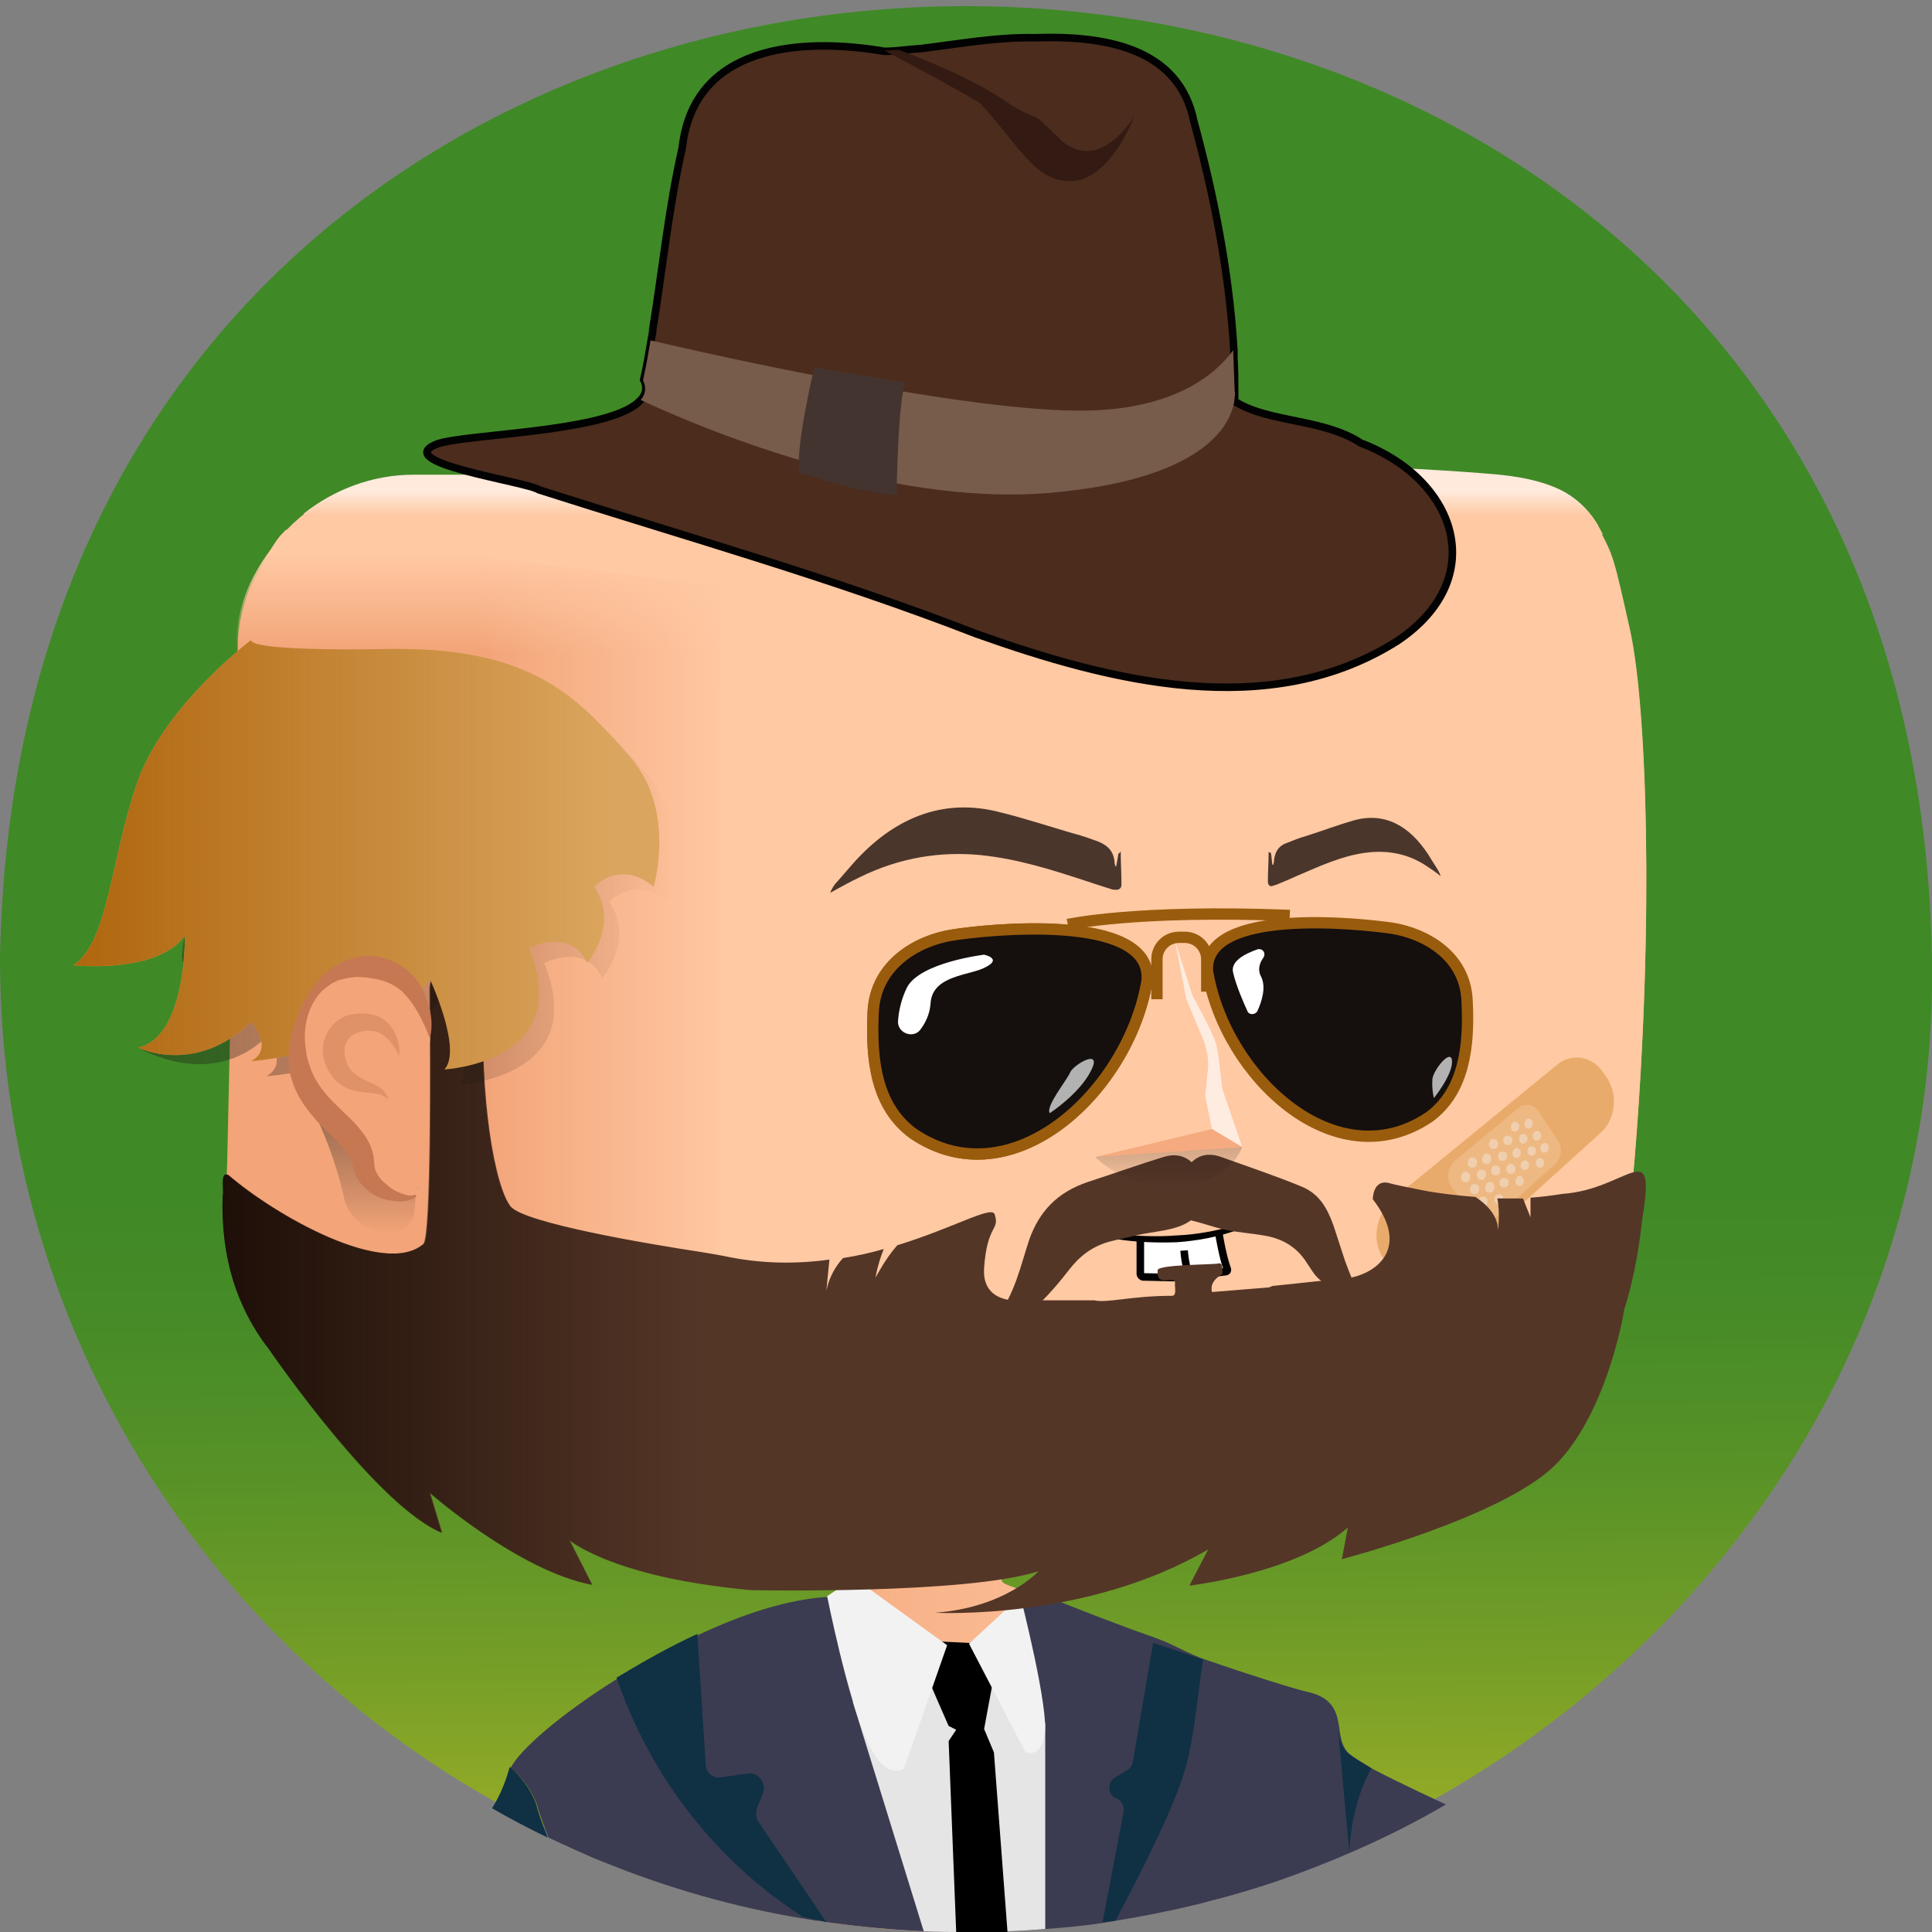 <?xml version="1.0" encoding="utf-8"?><svg xmlns="http://www.w3.org/2000/svg" viewBox="0 0 512 512"><rect x="0" y="0" width="512" height="512" fill="#808080" stroke="none"/><svg id="bg" viewBox="0 0 256 256"><linearGradient id="P6grn__a" x1="128.955" x2="127.035" y1="245.759" y2="9.177" gradientUnits="userSpaceOnUse"><stop offset="0" stop-color="#9cae27"/><stop offset=".008" stop-color="#99ad27"/><stop offset=".116" stop-color="#729d27"/><stop offset=".216" stop-color="#579227"/><stop offset=".303" stop-color="#468b27"/><stop offset=".369" stop-color="#408927"/></linearGradient><path fill="url(#P6grn__a)" d="M256 127c1.6 89.8-95.1 153.1-175.7 118.8C33.1 226.7 0 180.8 0 127c2.8-168.2 253.1-168.3 256 0z"/></svg><svg id="body" viewBox="0 0 256 256"><path fill="#f3a478" d="M166.9 250h-.1c-2.3.7-4.6 1.4-6.9 2-4.3-10.9-5.7-10.9-5.2 1.2-8.7 1.8-17.6 2.8-26.7 2.8-7.5 0-14.8-.6-21.9-1.9-.7-.1-1.4-.2-2-.4.3-4.2.9-11.7 1.2-14.8l-2.1 4.7v.1l-.1.2c-1.2 1.3-3.2 5.6-4.8 8.5-3.4-.8-6.8-1.8-10.2-2.9 3.1-7.3 9.8-24 14.1-31.4 1.6-1.8 8.2-5.3 8.6-5.5 4.4-4 5.2-5 5.6-11.2 0-.3 0-.7.1-1.2v-.5-.6-.6-1.2-.5-.3-.6-.8l15.1-3.5s.1 5.3.4 10.2c.2 3.7.5 7.2.8 7.8.1.2.8.5 2 .9 0 0 .1 0 .1.1 24.1 9.9 25.5 15 32 39.4z"/><linearGradient id="P6kyV__a" x1="88.18" x2="166.86" y1="223.95" y2="223.95" gradientUnits="userSpaceOnUse"><stop offset="0" stop-color="#ffc9a3" stop-opacity="0"/><stop offset=".996" stop-color="#ffc9a3"/><stop offset="1" stop-color="#ffc9a3"/></linearGradient><path fill="url(#P6kyV__a)" d="M166.9 250h-.1c-2.3.7-4.6 1.4-6.9 2-4.3-10.9-5.7-10.9-5.2 1.2-8.7 1.8-17.6 2.8-26.7 2.8-7.5 0-14.8-.6-21.9-1.9-.7-.1-1.4-.2-2-.4.3-4.2.9-11.7 1.2-14.8l-2.1 4.7v.1l-.1.2c-1.2 1.3-3.2 5.6-4.8 8.5-3.4-.8-6.8-1.8-10.2-2.9 3.1-7.3 9.8-24 14.1-31.4 1.6-1.8 8.2-5.3 8.6-5.5 4.4-4 5.2-5 5.6-11.2 0-.3 0-.7.1-1.2v-.5-.6-.6-1.2-.5-.3-.6-.8l15.1-3.5s.1 5.3.4 10.2c.2 3.7.5 7.2.8 7.8.1.2.8.5 2 .9 0 0 .1 0 .1.1 24.1 9.9 25.5 15 32 39.4z"/><linearGradient id="P6kyV__b" x1="124.4" x2="124.4" y1="64.15" y2="56.525" gradientTransform="matrix(1 0 0 -1 0 256)" gradientUnits="userSpaceOnUse"><stop offset="0" stop-color="#f3a478"/><stop offset="1" stop-color="#f3a478" stop-opacity="0"/></linearGradient><path fill="url(#P6kyV__b)" d="M132.3 202.1c-1.5.9-3.5 1.6-6.1 1.7-3.9.2-6.8-.5-9.7-1.8 0-.6.3-5.9.3-6.7l15.1-3.5c.1 1.7.4 9.1.4 10.3z"/><path fill="#f3a478" d="M106.1 254.1c-.7-.1-1.4-.2-2-.4-.3-.1-.5-.1-.8-.2.2-3.4.5-7.7.5-9.4 0-.3-.3-.5-.6-.4v-.1l1.7-5c.1-.4.7-.3.7.1l.5 15.4z"/><path fill="#ffc9a3" d="M168 249.6c-.4.1-.8.3-1.2.4h-.1c-1.7-5-6.4-18-8.8-23.7-.7-1.7-3.8-4.3-6.1-6.1-.1-.1-.2-.1-.3-.1l-14.1.9c-.5 0-.5-.6-.1-.7l10.3-2.2c.3-.1.4-.5.1-.7-4.9-3.1-9.5-5.2-12.5-6.5 0 0-.1 0-.1-.1-.1 0-.1-.1-.2-.1 5.5 1.7 20.7 5.3 26.1 18.3 2.2 5.1 4.9 13.5 7 20.6z"/><linearGradient id="P6kyV__c" x1="106.796" x2="120.859" y1="36.169" y2="36.169" gradientTransform="matrix(1 0 0 -1 0 256)" gradientUnits="userSpaceOnUse"><stop offset="0" stop-color="#ffc9a3" stop-opacity="0"/><stop offset=".996" stop-color="#ffc9a3"/><stop offset="1" stop-color="#ffc9a3"/></linearGradient><path fill="url(#P6kyV__c)" d="M109.8 218.7c13.8 1.5 10.8 2.2 10.9 2.3l-9.4-.4c-.8-.1-2.6-.1-3.5 0-.5.1-1 0-.9-.6.1-.9 1.3-1.5 2.9-1.3z"/><path fill="#f3a478" d="M126.8 241.4c1.7-1.2 4.7-.7 5.4-.3.5.3 14.5.8 14.4.8l-34 1.8c0 .1 12.5-1 14.2-2.3z"/><path fill="#3b3c51" d="M191.6 239.1c-4.1 2.4-8.3 4.5-12.7 6.4-3 1.3-6.1 2.5-9.2 3.6-7 2.4-14.3 4.2-21.8 5.4l-1.8.3c-2.5.4-5 .6-7.5.8-3.5.3-7 .4-10.6.4-1.9 0-3.7 0-5.5-.1-4.4-.2-8.7-.6-12.9-1.2-.5-.1-1-.2-1.5-.2-.6-.1-1.2-.2-1.7-.3h-.1c-9-1.5-17.7-4-25.9-7.3-2.6-1-5.1-2.2-7.7-3.4-.6-1.5-1.2-3-1.5-4.2-.7-2.1-2.1-3.8-3.5-5.1 1.2-2.4 6.8-7.2 14-11.7 3.3-2.1 6.9-4.1 10.7-5.8 5.9-2.8 12-4.8 17.3-5.1 6.2-.4 11.4 10.5 15.4 10.5 6.7 0 10.6-11.8 10.6-11.8s8.5 3.6 17.6 6.8c2.2.8 4.3 2.1 6.4 2.8 6.1 2.1 11.5 3.8 13.6 4.3 3.6.8 3.9 3 4.2 5v.1c.2 1.2.4 2.3 1.3 3.1.6.5 1.8 1.2 3.1 2 3.8 2 9.7 4.7 9.7 4.7z"/><path fill="#103044" d="M147.8 254.5c3.1-5.8 8-15.4 9.3-20.3 1.2-4.3 1.6-9.7 2.3-14.3-2.1-.7-4.4-1.5-6.6-2.2l-2.7 15.8c-.1.5-.4.9-.8 1.1l-1.5.9c-1.1.6-1.1 2.3.1 2.8h.1c.6.3 1 1 .9 1.7l-2.8 14.7h.1l1.6-.2zM181.7 234.3c-2.8 5.1-2.9 10.9-2.9 11.2l-1.5-16.3c.2 1.2.4 2.3 1.3 3.1.6.5 1.7 1.2 3.1 2zM72.6 243.5c-2.5-1.2-5-2.5-7.4-3.9.8-1.3 1.6-2.9 2.2-5 0-.1.1-.3.2-.5 1.3 1.2 2.8 3 3.5 5.1.3 1.3.9 2.8 1.5 4.3zM109.5 254.7l-9-13.3c-.3-.5-.4-1.2-.2-1.8l.8-2c.5-1.3-.6-2.8-2-2.6l-3.5.5c-1.1.2-2.1-.6-2.1-1.8l-1.1-17.2c-3.7 1.7-7.4 3.8-10.7 5.8 6.1 17.8 18.1 27.5 24.7 31.7l3.1.7z"/><path fill="#e5e5e5" d="M138.5 228.3v27.3c-3.5.3-7 .4-10.6.4-1.9 0-3.7 0-5.5-.1l-9.4-30.4 12.5-7.5 3-.2 10 10.5z"/><path d="M122.6 221.4c0 .3 3.1 7.3 3.1 7.3l1 .5-1 1.5 1 25.3h6.8l-1.8-23.8-1.3-3.1 1.8-9.7-3.7-1.7-4.2-.2-1.7 3.9z"/><path fill="#f2f2f2" d="M128.4 217.8l7.5 14.4s1.9.9 2.5-2.3c.7-3.2-3.2-18.4-3.2-18.4l-6.8 6.3zM113.2 209.1l12.3 8.9-5.7 16.3s-2.3 2-4.9-3.6-5.3-19.2-5.3-19.2l3.6-2.4z"/></svg><svg id="head" viewBox="0 0 256 256"><path fill="#f3a478" d="M216.6 153.5c-.2 2.2-.4 4.4-.6 6.7-3.4 34.2-28.4 33-28.4 33l-85 7.6c-2.6.2-5.2.3-7.8.2-5.2-.2-10.3-1.1-15.3-2.6-6.1-2-19.6-6.3-25.6-8.2-14.4-4.4-24.2-17.9-23.9-33l.1-3.1.8-36.1.3-16.7v-.4l.3-15.2c0-2.5.5-4.6 1.2-6.7.8-2.1 1.9-4 3.3-5.9 1.1-1.8 2.6-3.4 4.2-4.7 4-3.2 9.1-5.2 14.6-5.2h14.7l25.9 2.4c11.3.1 45.9-.1 56.6 0 11.8.3 34.7-3.6 46.6-2.4 3.9.4 6.7 1.2 8.8 2.4 2 1.1 3.4 2.6 4.3 4.4.2.3.4.7.6 1 1.2 2.2 1.5 3.2 2.6 8 .3 1.2.6 2.7 1 4.5 2.3 9.9 3.3 38.3.7 70z"/><path fill="#ffc9a3" d="M216.6 153.5c-.2 2.2-.4 4.4-.6 6.7-3.4 34.2-28.4 33-28.4 33l-85 7.6c-2.6.2-5.2.3-7.8.2l.2-36 .3-62.9.1-25.2 116.5-6.8c1.9 3.6 1.9 3.6 4.1 13.4 2.2 9.9 3.2 38.3.6 70z"/><linearGradient id="PZw8l__a" x1="63.105" x2="63.105" y1="86.523" y2="73.521" gradientUnits="userSpaceOnUse"><stop offset="0" stop-color="#ffc9a3" stop-opacity="0"/><stop offset="1" stop-color="#ffc9a3"/></linearGradient><path fill="url(#PZw8l__a)" d="M95.4 76.7l-.3 51-64.4-9.9.3-16.7v-.4l.3-15.2c.1-5 1.7-8.8 4.5-12.6.4-.6 1-1.6 1.5-2.1l.6-.6 57.5 6.5z"/><linearGradient id="PZw8l__b" x1="63.74" x2="96.99" y1="136.79" y2="136.79" gradientUnits="userSpaceOnUse"><stop offset="0" stop-color="#ffc9a3" stop-opacity="0"/><stop offset="1" stop-color="#ffc9a3"/></linearGradient><path fill="url(#PZw8l__b)" d="M97 200.9h-2.2c-5.2-.2-10.3-1.1-15.3-2.6l-15.7-5V72.6l31.7 4.1L97 200.9z"/><path fill="#ffeadc" d="M211.8 69.7l-162.6.4-9-2c4-3.2 9.1-5.2 14.6-5.2h14.7l25.3-.8 42.2-1.4c3.6-.1 7.3-.1 10.9-.1 11.8.3 38.9 1.2 50.8 2.3 3.9.4 6.7 1.2 8.8 2.4 2 1.2 3.3 2.7 4.3 4.4z"/><linearGradient id="PZw8l__c" x1="124.98" x2="124.98" y1="65.114" y2="68.354" gradientUnits="userSpaceOnUse"><stop offset="0" stop-color="#ffc9a3" stop-opacity="0"/><stop offset="1" stop-color="#ffc9a3"/></linearGradient><path fill="url(#PZw8l__c)" d="M212.4 70.8L95.5 77.7l-57.9-7.1c.1-.1.2-.3.4-.4 4.2-4.4 10.2-7.2 16.8-7.2h14.7l31.5 1.9s85.8-3.1 97.7-1.9c3.9.4 6.7 1.2 8.8 2.4 2.1 1.2 3.4 2.7 4.4 4.5.2.3.3.6.5.9z"/></svg><svg id="mouth" viewBox="0 0 256 256"><path fill="#fff" d="M152.1 163.9l9.4-.3 1 4.5-5.5.9h-5.9v-4z"/><path fill="#020203" d="M140.3 162c1.3.3 2.6.7 3.9.9 1.3.3 2.6.5 3.9.6 2.6.3 5.2.4 7.8.2 2.6-.1 5.2-.6 7.7-1.3l1.9-.6 1.8-.8c.3-.1.6-.2.9-.4l.9-.5 1.8-.9c-2.1 1.5-4.5 3-7 3.8-2.5.9-5.2 1.4-7.9 1.6-2.7.1-5.4 0-8-.4-2.7-.4-5.3-1.1-7.7-2.2z"/><path fill="none" stroke="#020203" stroke-miterlimit="10" d="M151.1 163.9v4.9c0 .2.2.4.4.4 1.3 0 5.2.2 6 0 0 0-.5-2-.6-3.5"/><path fill="#020203" d="M139.4 160.3c.5.4.8 1 .9 1.7 0 .3 0 .7-.1 1-.1.3-.3.6-.6.8.1-.7 0-1.1 0-1.7-.1-.6-.2-1.2-.2-1.8zM172.3 160.9c-.7-.1-1.2-.6-1.5-1.2-.3-.6-.4-1.3-.2-1.9.4.6.6 1.1.8 1.5.3.6.6 1.1.9 1.6z"/><path fill="#fff" stroke="#020203" stroke-miterlimit="10" d="M161.5 163.4s.5 3.1 1.1 4.7c.1.2 0 .4-.2.4-.8.1-2.8.4-4.7.5"/></svg><svg id="face_details" viewBox="0 0 256 256"><path fill="#e9ab6b" d="M212.1 150.1l-19.9 18c-2.4 2.2-6 2.2-7.9-.1l-.8-1c-1.9-2.4-1.3-6.1 1.3-8.3l21.5-17.6c2-1.7 4.8-1.1 6.2 1.1l.6.9c1.3 2.2.9 5.3-1 7z"/><path fill="#eeb883" d="M206 154.3l-7.8 7c-1 .9-2.3.8-3-.2l-2.9-3.9c-.7-1-.5-2.5.5-3.4l8.3-6.9c.9-.8 2.2-.6 2.8.4l2.5 3.8c.7 1 .5 2.4-.4 3.2z"/><g fill="#f0cfae"><path d="M201.2 148.9c.2.3.1.7-.1.9-.3.2-.7.2-.8-.1-.2-.3-.1-.7.1-.9.2-.2.6-.2.8.1zM202.3 150.5c.2.3.1.7-.1.9-.3.2-.6.2-.8-.1-.2-.3-.1-.7.1-.9.2-.2.6-.2.8.1zM203.4 152.1c.2.3.1.7-.1.9-.3.2-.6.2-.8-.1-.2-.3-.1-.7.1-.9.2-.2.6-.1.8.1zM204.5 153.7c.2.3.1.7-.1.9-.3.2-.6.2-.8-.1-.2-.3-.1-.7.1-.9.2-.2.6-.2.8.1zM203 148.5c.2.3.1.7-.1.9-.3.2-.6.2-.8-.1-.2-.3-.1-.7.1-.9.2-.3.6-.2.8.1zM204.1 150.1c.2.3.1.7-.1.9-.3.2-.6.2-.8-.1-.2-.3-.1-.7.1-.9.2-.2.6-.2.8.1zM205.1 151.7c.2.3.1.7-.1.9-.3.2-.6.2-.8-.1-.2-.3-.1-.7.1-.9.3-.2.7-.2.8.1z"/><g><path d="M194.7 155.5c.2.3.1.7-.1 1-.3.2-.7.2-.9-.1-.2-.3-.1-.7.1-1 .2-.2.7-.2.9.1zM195.9 157.1c.2.3.1.7-.1 1-.3.2-.7.2-.9-.1-.2-.3-.1-.7.1-1 .2-.2.6-.1.9.1zM197 158.8c.2.3.1.7-.1 1-.3.2-.7.2-.9-.1-.2-.3-.1-.7.1-1 .3-.2.7-.2.9.1z"/></g><g><path d="M197.5 153.1c.2.3.1.7-.1 1-.3.2-.7.2-.9-.1-.2-.3-.1-.7.1-1 .3-.2.7-.2.9.1zM198.7 154.7c.2.3.1.7-.1.9-.3.2-.7.2-.9-.1-.2-.3-.1-.7.1-1 .3-.1.7-.1.9.2zM199.8 156.3c.2.3.1.7-.1.9-.3.2-.7.2-.9-.1-.2-.3-.1-.7.1-.9.3-.2.7-.1.9.1z"/></g><g><path d="M198.4 151.2c.2.3.1.7-.1.9-.3.2-.7.2-.9-.1-.2-.3-.1-.7.1-1 .3-.1.7-.1.9.2zM199.6 152.8c.2.3.1.7-.1.9-.3.2-.7.2-.9-.1-.2-.3-.1-.7.1-.9.3-.2.7-.1.9.1zM200.7 154.5c.2.3.1.7-.1.9-.3.2-.7.2-.9-.1-.2-.3-.1-.7.1-.9.3-.3.7-.2.9.1zM201.8 156.1c.2.3.1.7-.1.9-.3.2-.6.2-.8-.1-.2-.3-.1-.7.1-.9.2-.3.6-.2.8.1z"/></g><g><path d="M195.6 153.6c.2.3.1.7-.1 1-.3.2-.7.2-.9-.1-.2-.3-.1-.7.1-1 .3-.2.7-.2.9.1zM196.8 155.2c.2.3.1.7-.1 1-.3.2-.7.2-.9-.1-.2-.3-.1-.7.1-1 .3-.2.7-.2.9.1zM197.9 156.9c.2.3.1.7-.1 1-.3.2-.7.2-.9-.1-.2-.3-.1-.7.1-1 .4-.3.7-.2.9.1zM199.1 158.5c.2.3.1.7-.1.9-.3.2-.7.2-.9-.1-.2-.3-.1-.7.1-.9.3-.2.7-.2.9.1z"/></g><g><path d="M200.3 150.7c.2.3.1.7-.1.9-.3.2-.7.2-.9-.1-.2-.3-.1-.7.1-.9.3-.2.7-.1.9.1zM201.4 152.4c.2.3.1.7-.1.9-.3.2-.6.2-.8-.1-.2-.3-.1-.7.1-.9.2-.3.6-.2.8.1zM202.5 154c.2.3.1.7-.1.9-.3.2-.6.2-.8-.1-.2-.3-.1-.7.1-.9.3-.2.6-.2.8.1z"/></g></g></svg><svg id="eyes" viewBox="0 0 256 256"><path d="M136.6 133.2c0 3.1-2.5 5.6-5.6 5.6-3.1 0-5.6-2.5-5.6-5.6 0-1.4.5-2.6 1.3-3.6.4 0 .9-.1 1.3-.1 2 0 4.4.2 7 1.1.4.1.8.3 1.2.5.3.7.4 1.4.4 2.1z"/><radialGradient id="P7vz3__a" cx="131.94" cy="131.494" r="5.955" fx="133" fy="129.057" gradientUnits="userSpaceOnUse"><stop offset=".06" stop-color="#fff"/><stop offset=".206" stop-color="#a9a9a9"/><stop offset=".341" stop-color="#616161"/><stop offset=".452" stop-color="#2c2c2c"/><stop offset=".535" stop-color="#0c0c0c"/><stop offset=".581"/><stop offset="1"/></radialGradient><path fill="url(#P7vz3__a)" d="M135.6 132.2c-.8.4-1.6.6-2.5.6-2 0-3.8-1-4.7-2.6 1.1 0 2.5 0 3.8.3 1.3.3 2.4.7 3.4 1.1-.1.2-.1.4 0 .6z"/><radialGradient id="P7vz3__b" cx="129.619" cy="136.638" r="6.229" fx="132.651" fy="137.212" gradientTransform="matrix(-.256 .967 -.74 -.196 263.913 38.151)" gradientUnits="userSpaceOnUse"><stop offset=".065" stop-color="#fff"/><stop offset=".202" stop-color="#a9a9a9"/><stop offset=".33" stop-color="#616161"/><stop offset=".435" stop-color="#2c2c2c"/><stop offset=".513" stop-color="#0c0c0c"/><stop offset=".557"/></radialGradient><path fill="url(#P7vz3__b)" d="M132.4 137.7c-.5.1-.9.2-1.4.2-1.8 0-3.4-1-4.1-2.5.3-.1.7-.1 1-.1 1.8.1 3.5 1 4.5 2.4z"/><g><path d="M170.6 133.2c0 3.1 2.5 5.6 5.6 5.6 3.1 0 5.6-2.5 5.6-5.6 0-1.4-.5-2.6-1.3-3.6-.4 0-.9-.1-1.3-.1-2 0-4.4.2-7 1.1-.4.1-.8.3-1.2.5-.2.7-.4 1.4-.4 2.1z"/><radialGradient id="P7vz3__c" cx="136.179" cy="131.494" r="5.955" fx="137.238" fy="129.057" gradientTransform="matrix(-1 0 0 1 311.439 0)" gradientUnits="userSpaceOnUse"><stop offset=".06" stop-color="#fff"/><stop offset=".206" stop-color="#a9a9a9"/><stop offset=".341" stop-color="#616161"/><stop offset=".452" stop-color="#2c2c2c"/><stop offset=".535" stop-color="#0c0c0c"/><stop offset=".581"/><stop offset="1"/></radialGradient><path fill="url(#P7vz3__c)" d="M171.6 132.2c.8.4 1.6.6 2.5.6 2 0 3.8-1 4.7-2.6-1.1 0-2.5 0-3.8.3-1.3.3-2.4.7-3.4 1.1.1.2.1.4 0 .6z"/><radialGradient id="P7vz3__d" cx="133.857" cy="136.638" r="6.229" fx="136.889" fy="137.212" gradientTransform="matrix(.256 .967 .74 -.196 42.2 34.054)" gradientUnits="userSpaceOnUse"><stop offset=".065" stop-color="#fff"/><stop offset=".202" stop-color="#a9a9a9"/><stop offset=".33" stop-color="#616161"/><stop offset=".435" stop-color="#2c2c2c"/><stop offset=".513" stop-color="#0c0c0c"/><stop offset=".557"/></radialGradient><path fill="url(#P7vz3__d)" d="M174.8 137.7c.5.1.9.2 1.4.2 1.8 0 3.4-1 4.1-2.5-.3-.1-.7-.1-1-.1-1.8.1-3.5 1-4.5 2.4z"/></g></svg><svg id="beard" viewBox="0 0 256 256"><path fill="#543627" d="M217.6 161.6c-.5 4.6-1.3 8.5-2.4 12-.1.8-2.4 13.9-9.2 20.6-7.1 6.9-28.2 12.4-28.2 12.4l.8-4.2c-6.9 6.1-21 7.7-21 7.7l2.5-4.8c-16.2 9.5-36.2 8.4-36.2 8.4 9.4-.7 13.7-5.5 13.7-5.5-9.6 3.1-38.1 2.5-38.1 2.5-2.4-.2-4.5-.5-6.5-.8-13-2-17.5-5.8-17.5-5.8l3 5.9c-9.7-1.8-21.5-12.2-21.5-12.2l1.6 5.3c-8.3-3.4-21.7-22.6-23-24.5 0-.1-.1-.1-.1-.1-3.9-5.2-6.2-11.7-5.9-20.1.2-.4-.4-3.3.7-2.7 6.4 5.5 20.8 13.6 25.9 9.1 1-1.3.9-24.2.8-33.6-.1-4.8 7.4-4.6 7.1.1-.6 14.4 1.5 26 3.6 28.6 2 2.2 18 4.9 25.2 6 1.3.2 2.3.4 2.9.5 5 1.1 9.8 1.1 14.1.5l-.4 4.1c.4-1.9 1.3-3.3 2.2-4.3 1.9-.3 3.7-.7 5.4-1.2-.4 1-.8 2.2-1.1 3.8.2-.3 1.3-2.5 2.9-4.3 7.5-2.3 12.5-5.3 12.9-4.1.7 2.2-1 1.3-1.4 7.1-.3 4.3 3.6 4.6 6.2 4.3h8.4c1.7.4 4.9-.6 10.3-.6.7 0 .3-1.3.4-1.7 0-1.1-2.5.7-2.3-1.6-.5-.9 7.9-.8 8.1-1 .6-.1.4 1 .5 1.4-.9.5-1.7 1.3-1.4 2.4l7.4-.6c.2 0 .4-.1.6-.2l8.5-.9c.6 0 1.2-.1 1.9-.2 3.8-.8 7.7-4.2 2.9-10.4 0 0 0-2.8 2.3-2.1.7.2 2.2.5 4.2.9s4.5.7 7.1.9c1.2.8 2.9 2.2 3 4.3 0 0 .3-2.1-.1-4.1h3.4l1 2.5v-2.6c1.5-.1 2.9-.3 4.2-.5 8.8-.6 12.5-8.1 10.6 3.4z"/><path fill="#543627" d="M157.8 161.7c-1.9 1.4-4.7 1.4-7.3 2-1.1.3-2.3.5-3.4.8-2.3.6-4 1.9-5.4 3.7s-2.9 3.6-4.7 5.2c-1.2 1.2-3 1.8-5.2 1.6 2.7-3.5 3.4-7.2 4.6-10.8 1.3-3.6 3.6-6.2 7.8-7.6 3.4-1.1 6.7-2.3 10-3.3 1.3-.4 2.6-.3 3.7.7 1.1-1.1 2.5-1.2 3.9-.7 3.6 1.3 7.2 2.5 10.6 3.9 2.5 1 3.5 3 4.3 5.2.5 1.5 1 3.1 1.5 4.6.6 1.7 1.3 3.3 2.1 5.1-.7-.1-1.6.1-2.1-.2-1.2-.7-2.4-1.5-3.4-2.4-.7-.6-1.1-1.4-1.6-2.1-1.3-2.1-3.2-3.3-5.8-3.7-1.7-.3-3.5-.4-5.3-.8-1.3-.3-2.6-.8-4.3-1.2z"/><linearGradient id="P6gbQ__a" x1="29.575" x2="92.9" y1="168.863" y2="168.863" gradientUnits="userSpaceOnUse"><stop offset="0" stop-color="#1e0f08"/><stop offset="1" stop-color="#1e0f08" stop-opacity="0"/></linearGradient><path fill="url(#P6gbQ__a)" d="M92.9 209.9c-13-2-17.5-5.8-17.5-5.8l3 5.9c-9.7-1.8-21.5-12.2-21.5-12.2l1.6 5.3c-8.3-3.4-21.7-22.6-23-24.5 0-.1-.1-.1-.1-.1-3.9-5.2-6.2-11.7-5.9-20.1.2-.4-.4-3.3.7-2.7 6.4 5.5 20.8 13.6 25.9 9.1 1-1.3.9-24.2.8-33.6-.1-4.8 7.4-4.6 7.1.1-.6 14.4 1.5 26 3.6 28.6 2 2.2 18 4.9 25.2 6v44z"/></svg><svg id="eyebrows" viewBox="0 0 256 256"><g fill="#4b362c"><path d="M168.4 113c.1.5.1 1 .2 1.6h.1c0-.1.1-.2.1-.4.1-1.5.8-2.2 1.7-2.5.8-.3 1.7-.7 2.5-.9 2.2-.7 4.3-1.5 6.4-2.1 4-1.1 7.3.6 9.9 4.6.4.7.9 1.4 1.3 2.1.1.2.2.4.3.7-.6-.5-1.2-.9-1.8-1.3-2.5-1.7-5.3-2.2-8.2-1.8-3 .4-5.9 1.7-8.9 3-.9.4-1.8.8-2.8 1.2-.2.1-.4.1-.6.2-.3.1-.6-.1-.6-.6 0-1.3.1-2.6.1-3.9.2.1.3.1.3.1zM148.2 113.1c-.1.6-.2 1.2-.3 1.7h-.1c0-.1-.1-.3-.1-.4-.1-1.7-1-2.4-2.2-2.9-1.1-.4-2.2-.8-3.4-1.1-3.1-.9-6.4-2-9.7-2.8-7-1.8-13.4.4-18.9 6.3-1 1.1-1.9 2.2-2.9 3.3-.2.3-.4.6-.6 1.1 1.5-.8 2.7-1.5 4-2.1 5.3-2.6 10.7-3.4 15.9-2.9 4.9.5 9.3 1.9 13.6 3.3 1.2.4 2.4.8 3.7 1.2.2.1.5.1.7.1.4 0 .7-.2.7-.7 0-1.5-.1-2.9-.1-4.4-.2.3-.2.3-.3.3z"/></g></svg><svg id="hair" viewBox="0 0 256 256"><linearGradient id="P7oV2__a" x1="18.3" x2="89.363" y1="115.25" y2="115.25" gradientUnits="userSpaceOnUse"><stop offset="0" stop-color="#1d1d1b" stop-opacity=".4"/><stop offset="1" stop-opacity="0"/></linearGradient><path fill="url(#P7oV2__a)" d="M88.6 119.5c-2.5-2.1-4.7-1.8-6.1-1.2-1.1.5-1.8 1.2-1.8 1.2 3.5 4.9-.9 10.1-.9 10.1-2.2-4.8-7.7-2-7.7-2 6.2 15.2-11.2 16.1-11.2 16.1 2.4-2.6-1.9-11.9-1.9-11.9-8.2 9.9-23.7 10.8-23.7 10.8 3.1-1.7 0-5.2 0-5.2-7.5 7.2-17 1.4-17 1.4 6.4-1.3 8.2-12.8 8.2-12.8-3.7 5.1-2-2-2-2 4.6-2.9-7.9-7.7-4.4-18.1 3.4-10 14.5-18.6 15.2-19.1-.1.2-.3 1.5 18.1 1.2 17-.3 23.6 5.1 29.1 11 1 1 1.9 2.1 2.9 3.2 6.3 7.1 3.2 17.3 3.2 17.3z"/><path fill="#daa55e" d="M86.6 117.5c-2.5-2.1-4.7-1.8-6.1-1.2-1.1.5-1.8 1.2-1.8 1.2 3.5 4.9-.9 10.1-.9 10.1-2.2-4.8-7.7-2-7.7-2 6.2 15.2-11.2 16.1-11.2 16.1 2.4-2.6-1.9-11.9-1.9-11.9-8.2 9.9-23.7 10.8-23.7 10.8 3.1-1.7 0-5.2 0-5.2-7.5 7.2-15 3.4-15 3.4 6.4-1.3 6.2-14.8 6.2-14.8-3.7 5.1-14.8 3.9-14.8 3.9 4.6-2.9 4.9-13.6 8.4-24 3.4-10 14.5-18.6 15.2-19.1-.1.2-.3 1.5 18.1 1.2 17-.3 23.6 5.1 29.1 11 1 1 1.9 2.1 2.9 3.2 6.3 7.1 3.2 17.3 3.2 17.3z"/><linearGradient id="P7oV2__b" x1="9.79" x2="80.47" y1="144.75" y2="144.75" gradientTransform="matrix(1 0 0 -1 0 258)" gradientUnits="userSpaceOnUse"><stop offset="0" stop-color="#AF660E"/><stop offset="1" stop-color="#AF660E" stop-opacity="0"/></linearGradient><path fill="url(#P7oV2__b)" d="M78.7 117.5c3.5 4.9-.9 10.1-.9 10.1-2.2-4.8-7.7-2-7.7-2 6.2 15.2-11.2 16.1-11.2 16.1 2.4-2.6-1.9-11.9-1.9-11.9-8.2 9.9-23.7 10.8-23.7 10.8 3.1-1.7 0-5.2 0-5.2-7.5 7.2-15 3.4-15 3.4 6.4-1.3 6.2-14.8 6.2-14.8-3.7 5.1-14.8 3.9-14.8 3.9 4.6-2.9 4.9-13.6 8.4-24 3.4-10 14.5-18.6 15.2-19.1-.1.2-.3 1.5 18.1 1.2 17-.3 23.6 5.1 29.1 11v19.2c-1.1.6-1.8 1.3-1.8 1.3z"/></svg><svg id="ears" x="0" y="0" version="1.1" viewBox="0 0 256 256" xml:space="preserve"><style>.PxNpA__st2{fill:#c67852}</style><linearGradient id="PxNpA__SVGID_1_" x1="48.667" x2="48.667" y1="970.115" y2="985.406" gradientTransform="translate(0 -822)" gradientUnits="userSpaceOnUse"><stop offset="0" stop-color="#1d1d1b" stop-opacity=".4"/><stop offset="1" stop-opacity="0"/></linearGradient><path fill="url(#PxNpA__SVGID_1_)" d="M54.2 162.2c1.2-1.3.5-3.7 1.2-4.9 0 0-7.9-2.9-13.3-8.9-.9-1.8 2.2 4 3.6 10.8 1.3 3.7 6 5.6 8.5 3z"/><path fill="#f3a579" d="M57 137.5s-.5-9.3-8.7-9.3-10.5 10.6-7.9 15.6 7.4 6.9 7.8 10.5c.4 3.7 5.6 5.3 7 4.2"/><path d="M56.9 137.5c-.8-2.2-1.9-4.3-3.3-5.8s-3.3-2-5.3-2.2c-.5 0-1-.1-1.5 0l-.8.1-.8.2c-.1 0-.3.1-.4.1l-.4.2c-.2.1-.5.2-.7.4-.4.3-.9.6-1.3 1.1-1.5 1.7-2.1 4.1-2 6.3.1 1.1.2 2.2.6 3.2.3 1 .7 1.8 1.3 2.7 1.2 1.8 2.9 3.2 4.6 4.9.8.9 1.8 2 2.3 3.4.1.3.2.7.3 1.1l.1 1c0 .4.1.8.3 1.2s.5.8.8 1.1c.4.3.8.7 1.2 1 .5.3.9.5 1.5.7.5.2 1.1.3 1.6.1l.2.2c-.5.5-1.2.6-1.9.7-.7 0-1.3-.1-2-.2-1.3-.3-2.5-1-3.5-2.2-.5-.6-.9-1.3-1-2.1-.1-.5-.1-.5-.2-.8-.1-.2-.1-.4-.3-.6-.4-.7-1.1-1.5-1.9-2.3-1.6-1.6-3.5-3.4-4.8-5.7-.3-.6-.6-1.1-.8-1.8-.1-.3-.2-.7-.3-1s-.2-.7-.2-1c-.2-1.3 0-2.6.2-3.9.6-2.5 1.5-4.8 3-6.8.3-.5.8-1 1.2-1.5.2-.2.5-.4.7-.6.2-.2.5-.4.8-.6l.9-.5.9-.4c.3-.1.6-.2 1-.3.3-.1.7-.1 1-.2 2.7-.3 5.7 1 7.3 3.3.8 1.1 1.3 2.3 1.6 3.6.3 1.2.4 2.5.1 3.8l-.1.1z" class="PxNpA__st2"/><g opacity=".44"><path d="M52.9 139.9c-.9-1.9-2.3-3.3-3.7-3.3-.7-.1-1.6.1-2.2.4-.6.3-1 .8-1.2 1.3-.4 1.2 0 2.9 1.1 3.9.6.5 1.4.9 2.3 1.3.5.2 1 .5 1.4.8.4.4.8.9.8 1.4-.7-.8-1.6-.8-2.6-.9-1-.1-2.1-.2-3.2-.8-1.1-.6-1.9-1.6-2.4-2.8s-.6-2.5-.1-3.8 1.6-2.4 2.8-2.8c1.2-.4 2.5-.4 3.7-.1 1.2.3 2.2 1.3 2.7 2.3.5 1 .7 2.1.6 3.1z" class="PxNpA__st2"/></g></svg><svg id="hat" viewBox="0 0 256 256"><path fill="#4b2c1d" stroke="#020202" stroke-miterlimit="10" d="M185.2 84.9c-17 10.8-38.1 5.4-55.8-.9-19-7.4-38.6-12.9-58-19.1-1.6-1.1-20-3.6-13.4-6.1 4-1.3 21-1.5 26.1-5.1.3-.2.6-.5.9-.8.6-.7.8-1.6.3-2.6.4-1.7.7-3.5 1-5.3.1-.5.2-1 .2-1.4 1.3-8 2.1-16.1 3.9-24C91.9 6 106 4.9 117.2 6.8c0 0 0 0 0 0 1 0 1.9-.1 2.9-.2.7-.1 1.5-.1 2.2-.2 4.9-.6 9.8-1.5 14.8-1.4 8.8-.3 19.1 1.1 21.1 11.1 2.7 9.9 4.7 20.1 5.3 30.4v1c.1 1.5.1 3 .1 4.5v1.2c.1 0 .1.1.2.1 4.4 2.7 11.7 2.2 16.5 5.4 12.7 4.8 17.2 17.9 4.9 26.2z"/><path fill="#331a12" d="M150.3 15.4c-.1.3-3.3 8.7-8.6 8.6-4.7-.1-6.7-4.8-11.9-10.4-3.1-1.8-7.8-4.4-12.6-6.9.6 0 1.3-.1 1.9-.1 4.5 1.7 10.1 4.1 13.8 6.6 1.6 1.1 3.1 1.9 4.5 2.4 1.1.9 2 1.8 2.8 2.6 5.2 5.3 10-2.6 10.1-2.8z"/><path fill="#775b4b" d="M163.4 46.4c-2.3 3.2-7.8 7.8-19.4 8-15.4.3-48.8-7.2-57.8-9.3-.3 1.8-.6 3.5-1 5.3.5 1 .3 1.9-.3 2.6 7.7 3.6 32.6 14.2 54.3 12.3 21.6-1.9 24.2-9.9 24.4-12.6.1-.6 0-.9 0-.9l-.2-5.4z"/><path fill="#44342f" d="M107.9 48.7s-2.5 10.4-2 13.9c0 0 7.5 2.6 12.9 3 0 0 .2-14 1.3-14.9l-12.2-2z"/></svg><svg id="nose" viewBox="0 0 256 256"><path fill="#ffece1" d="M164.6 152l-4-2.3-.9-4.5.4-4c0-1.1-.2-2.2-.6-3.3l-2.3-5.5-1.5-7.7 2.3 7.2s2.7 4.9 3.1 6.3c.4 1.4.6 4.4.9 6.2l2.6 7.6z"/><path fill="#f5aa7f" d="M145.2 153.3l15.4-3.7 4 2.4z"/><linearGradient id="Px9WL__a" x1="154.481" x2="154.481" y1="152.237" y2="157.441" gradientTransform="matrix(1.708 -.039 -.039 1.002 -102.945 5.734)" gradientUnits="userSpaceOnUse"><stop offset="0" stop-color="#1d1d1b" stop-opacity=".2"/><stop offset="1" stop-opacity="0"/></linearGradient><path fill="url(#Px9WL__a)" d="M164.6 152c-2 4.9-8.5 5.4-8.5 5.4s-6.3.3-11-4.1l19.5-1.3z"/></svg><svg id="glasses" viewBox="0 0 256 256"><g stroke="#995c0d" stroke-miterlimit="10" stroke-width="1.5"><path fill="none" d="M153.3 132.4v-5.3c0-1.6 1.3-2.9 2.9-2.9h.8c1.6 0 2.9 1.3 2.9 2.9v4.3M141.5 122.5s9-2 29.4-1.2"/><path fill="#150f0e" d="M152 129.9c.7-9.1-21.5-6.7-25.8-6-4.5.7-10.2 3.8-10.5 10.2-.3 6.4.4 12.5 5.3 16.1 13.1 8.9 28.6-5.7 31-20.3z"/><path fill="#150f0e" d="M152 129.9c.7-9.1-21.5-6.7-25.8-6-4.5.7-10.2 3.8-10.5 10.2-.3 6.4.4 12.5 5.3 16.1 13.1 8.9 28.6-5.7 31-20.3zM160 128.7c-.6-8.6 20.4-6.3 24.5-5.7 4.3.7 9.7 3.6 9.9 9.7.3 6-.4 11.9-5 15.3-12.4 8.4-27.1-5.4-29.4-19.3z"/></g><path fill="#fff" d="M130.4 126.5s-8.4 1-10.2 4.3c-.7 1.4-1.1 3-1.2 4.4-.2 1.6 1.9 2.5 2.9 1.3.7-.9 1.3-2.1 1.4-3.5.2-3.9 5.4-3.7 7.4-4.9 2.1-1.1-.3-1.6-.3-1.6zM167.4 126.9c.4-.6-.1-1.3-.8-1.1-1.7.6-3.6 1.6-3.2 3.1.4 1.7 1.3 3.8 1.9 5.1.2.5 1 .5 1.3 0 .6-1.3 1.2-3.2.5-4.6-.5-.9-.2-1.8.3-2.5z"/><path fill="#b2b2b2" d="M139.1 147.5s4-2.6 5.5-5.7c1.5-3-2.4-.7-2.8.3s-3.3 4.5-2.7 5.4zM190 145.5s2.5-3.1 2.4-4.9c-.1-1.8-2.5 1.2-2.6 2.4-.1 1.4.2 2.5.2 2.5z"/></svg></svg>